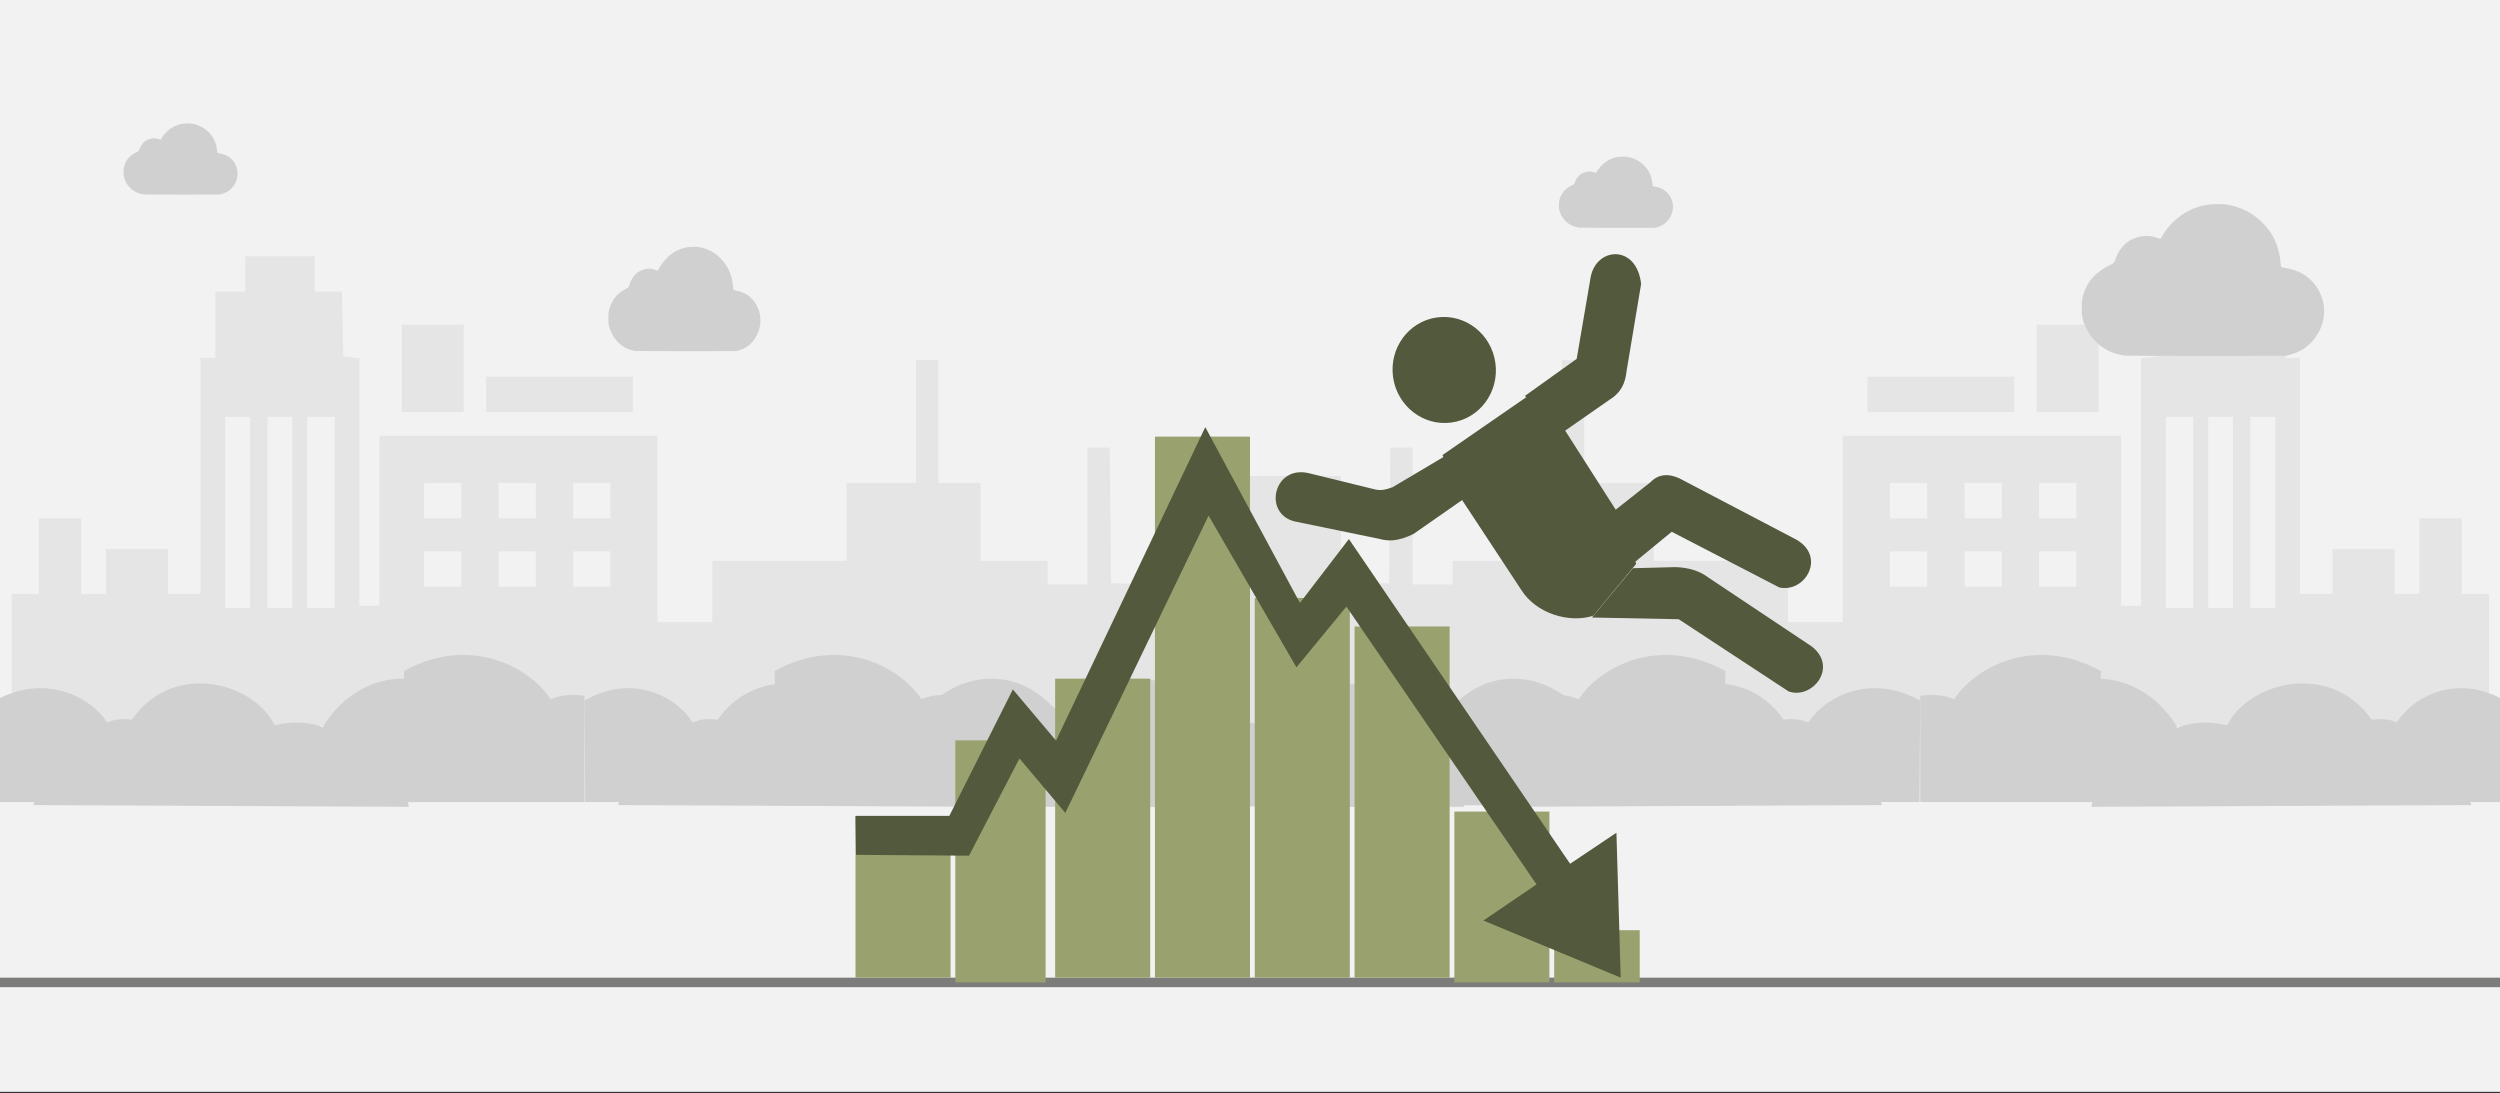 <svg width="526" height="230" xmlns="http://www.w3.org/2000/svg" xmlns:xlink="http://www.w3.org/1999/xlink" overflow="hidden"><rect width="100%" height="100%" fill="#333333" stroke="none"/><defs><clipPath id="clip0"><rect x="0" y="0" width="526" height="230"/></clipPath></defs><g clip-path="url(#clip0)"><rect x="0" y="0" width="526" height="229.667" fill="#FFFFFF"/><rect x="0" y="0" width="526" height="229.667" fill="#F2F2F2"/><path d="M0 87.919 0 76.981 4.449 76.981 8.867 76.981 8.867 61.603 8.867 46.195 22.717 46.195 36.566 46.195 36.566 61.603 36.566 76.981 42.05 76.981 47.533 76.981 47.533 73.047 47.533 69.084 52.359 68.934 57.184 68.785 57.309 54.51 57.466 40.234 59.816 40.234 62.135 40.234 62.135 54.629 62.135 69.054 66.334 69.054 70.501 69.054 70.501 66.55 70.501 64.077 77.551 64.077 84.601 64.077 84.601 55.881 84.601 47.685 89.051 47.685 93.469 47.685 93.469 34.78 93.469 21.846 95.819 21.846 98.169 21.846 98.169 34.78 98.169 47.685 105.501 47.685 112.802 47.685 112.802 55.881 112.802 64.077 126.902 64.077 141.002 64.077 141.002 70.544 141.002 76.981 146.736 76.981 152.502 76.981 152.502 57.371 152.502 37.761 181.736 37.761 210.97 37.761 210.97 55.642 210.97 73.524 213.07 73.524 215.169 73.524 215.169 47.476 215.169 21.428 216.861 21.279 218.553 21.101 218.71 14.276 218.835 7.451 221.687 7.451 224.569 7.451 224.569 3.725 224.569 0 231.87 0 239.171 0 239.171 3.725 239.171 7.451 242.304 7.451 245.438 7.451 245.438 14.395 245.438 21.369 247.004 21.369 248.571 21.369 248.571 46.195 248.571 71.021 251.986 71.021 255.37 71.021 255.37 66.312 255.37 61.603 261.888 61.603 268.437 61.603 268.437 66.312 268.437 71.021 271.037 71.021 273.638 71.021 273.638 63.093 273.638 55.136 278.087 55.136 282.537 55.136 282.537 63.093 282.537 71.021 285.388 71.021 288.271 71.021 288.271 81.958 288.271 92.896 291.937 92.896 295.572 92.896 295.572 95.876 295.572 98.857 147.801 98.857 0 98.857 0 87.919ZM226.136 53.884 226.136 33.767 223.253 33.767 220.371 33.767 220.371 53.884 220.371 74.001 223.253 74.001 226.136 74.001 226.136 53.884ZM234.471 53.884 234.471 33.767 231.87 33.767 229.269 33.767 229.269 53.884 229.269 74.001 231.87 74.001 234.471 74.001 234.471 53.884ZM243.37 53.884 243.37 33.767 240.738 33.767 238.137 33.767 238.137 53.884 238.137 74.001 240.738 74.001 243.37 74.001 243.37 53.884ZM170.236 65.805 170.236 62.08 166.32 62.08 162.403 62.08 162.403 65.805 162.403 69.531 166.32 69.531 170.236 69.531 170.236 65.805ZM185.903 65.805 185.903 62.08 181.987 62.08 178.07 62.08 178.07 65.805 178.07 69.531 181.987 69.531 185.903 69.531 185.903 65.805ZM201.57 65.805 201.57 62.08 197.654 62.08 193.737 62.08 193.737 65.805 193.737 69.531 197.654 69.531 201.57 69.531 201.57 65.805ZM170.236 51.41 170.236 47.685 166.32 47.685 162.403 47.685 162.403 51.41 162.403 55.136 166.32 55.136 170.236 55.136 170.236 51.41ZM185.903 51.41 185.903 47.685 181.987 47.685 178.07 47.685 178.07 51.41 178.07 55.136 181.987 55.136 185.903 55.136 185.903 51.41ZM201.57 51.41 201.57 47.685 197.654 47.685 193.737 47.685 193.737 51.41 193.737 55.136 197.654 55.136 201.57 55.136 201.57 51.41ZM157.703 29.058 157.703 25.333 173.119 25.333 188.535 25.333 188.535 29.058 188.535 32.783 173.119 32.783 157.703 32.783 157.703 29.058ZM193.235 23.604 193.235 14.395 199.753 14.395 206.27 14.395 206.27 23.604 206.27 32.783 199.753 32.783 193.235 32.783 193.235 23.604Z" fill="#E5E5E5" fill-rule="evenodd" transform="matrix(-1.001 0 0 1 291 53.922)"/><path d="M201 147.397C211.478 141.553 221.075 146.613 224.555 152.015 225.907 151.4 227.636 151.129 230 151.438L230 168.755 201.127 168.755Z" fill="#D0D0D0" fill-rule="evenodd"/><path d="M209 169.391C209.785 167.125 211.478 165.618 214.572 165.282 216.219 160.539 219.396 156.958 226.955 156.702 234.322 137.687 255.069 142.666 259.768 152.593 270.243 150.174 276.255 155.859 277.723 162.866 283.813 161.91 287.192 164.264 288 169.754Z" fill="#D0D0D0" fill-rule="evenodd"/><path d="M270 153.243C276.592 141.782 291.802 137.816 301.419 151.33 303.212 150.824 305.221 150.526 308 150.971L308 169.754 287.758 169.754 270.621 169.754Z" fill="#D0D0D0" fill-rule="evenodd"/><path d="M163 141.167C176.73 133.62 189.306 140.155 193.865 147.132 195.637 146.339 197.902 145.988 201 146.387L201 168.756 163.166 168.756Z" fill="#D0D0D0" fill-rule="evenodd"/><path d="M123 147.397C133.116 141.553 142.383 146.613 145.742 152.015 147.048 151.4 148.717 151.129 151 151.438L151 168.755 123.122 168.755Z" fill="#D0D0D0" fill-rule="evenodd"/><path d="M130 169.391C130.795 167.125 132.51 165.618 135.643 165.282 137.311 160.539 140.528 156.958 148.182 156.702 155.643 137.687 176.652 142.666 181.411 152.593 192.018 150.174 198.106 155.859 199.593 162.866 205.76 161.91 209.182 164.264 210 169.754Z" fill="#D0D0D0" fill-rule="evenodd"/><path d="M192 152.856C198.592 141.819 213.802 138 223.419 151.014 225.212 150.527 227.221 150.239 230 150.668L230 168.755 209.758 168.755 192.621 168.755Z" fill="#D0D0D0" fill-rule="evenodd"/><path d="M85 141.167C98.73 133.62 111.306 140.155 115.865 147.132 117.637 146.339 119.902 145.988 123 146.387L123 168.756 85.166 168.756Z" fill="#D0D0D0" fill-rule="evenodd"/><path d="M-1 147.397C9.478 141.553 19.075 146.613 22.555 152.015 23.907 151.4 25.636 151.129 28 151.438L28 168.755-0.873 168.755Z" fill="#D0D0D0" fill-rule="evenodd"/><path d="M7 169.391C7.785 167.125 9.478 165.618 12.572 165.282 14.219 160.539 17.396 156.958 24.955 156.702 32.322 137.687 53.069 142.666 57.768 152.593 68.243 150.174 74.255 155.859 75.723 162.866 81.813 161.91 85.192 164.264 86 169.754Z" fill="#D0D0D0" fill-rule="evenodd"/><path d="M68 152.856C74.592 141.819 89.802 138 99.418 151.014 101.212 150.527 103.221 150.239 106 150.668L106 168.755 85.758 168.755 68.621 168.755Z" fill="#D0D0D0" fill-rule="evenodd"/><path d="M235 141.841 235 130.903 239.456 130.903 243.88 130.903 243.88 115.525 243.88 100.117 257.75 100.117 271.62 100.117 271.62 115.525 271.62 130.903 277.111 130.903 282.602 130.903 282.602 126.969 282.602 123.005 287.435 122.856 292.267 122.707 292.393 108.432 292.549 94.156 294.903 94.156 297.225 94.156 297.225 108.551 297.225 122.976 301.43 122.976 305.603 122.976 305.603 120.472 305.603 117.998 312.664 117.998 319.724 117.998 319.724 109.803 319.724 101.607 324.18 101.607 328.604 101.607 328.604 88.702 328.604 75.767 330.958 75.767 333.311 75.767 333.311 88.702 333.311 101.607 340.654 101.607 347.965 101.607 347.965 109.803 347.965 117.998 362.086 117.998 376.206 117.998 376.206 124.466 376.206 130.903 381.949 130.903 387.723 130.903 387.723 111.293 387.723 91.682 416.999 91.682 446.276 91.682 446.276 109.564 446.276 127.446 448.379 127.446 450.481 127.446 450.481 101.398 450.481 75.35 452.175 75.201 453.87 75.022 454.027 68.198 454.152 61.373 457.008 61.373 459.895 61.373 459.895 57.647 459.895 53.922 467.206 53.922 474.517 53.922 474.517 57.647 474.517 61.373 477.655 61.373 480.793 61.373 480.793 68.317 480.793 75.291 482.362 75.291 483.931 75.291 483.931 100.117 483.931 124.943 487.352 124.943 490.74 124.943 490.74 120.234 490.74 115.525 497.267 115.525 503.826 115.525 503.826 120.234 503.826 124.943 506.43 124.943 509.035 124.943 509.035 117.015 509.035 109.058 513.49 109.058 517.946 109.058 517.946 117.015 517.946 124.943 520.802 124.943 523.689 124.943 523.689 135.88 523.689 146.818 527.36 146.818 531 146.818 531 149.798 531 152.779 383.016 152.779 235 152.779 235 141.841ZM461.464 107.806 461.464 87.689 458.577 87.689 455.69 87.689 455.69 107.806 455.69 127.923 458.577 127.923 461.464 127.923 461.464 107.806ZM469.811 107.806 469.811 87.689 467.206 87.689 464.602 87.689 464.602 107.806 464.602 127.923 467.206 127.923 469.811 127.923 469.811 107.806ZM478.722 107.806 478.722 87.689 476.086 87.689 473.482 87.689 473.482 107.806 473.482 127.923 476.086 127.923 478.722 127.923 478.722 107.806ZM405.483 119.727 405.483 116.002 401.561 116.002 397.638 116.002 397.638 119.727 397.638 123.452 401.561 123.452 405.483 123.452 405.483 119.727ZM421.173 119.727 421.173 116.002 417.25 116.002 413.328 116.002 413.328 119.727 413.328 123.452 417.25 123.452 421.173 123.452 421.173 119.727ZM436.862 119.727 436.862 116.002 432.94 116.002 429.018 116.002 429.018 119.727 429.018 123.452 432.94 123.452 436.862 123.452 436.862 119.727ZM405.483 105.332 405.483 101.607 401.561 101.607 397.638 101.607 397.638 105.332 397.638 109.058 401.561 109.058 405.483 109.058 405.483 105.332ZM421.173 105.332 421.173 101.607 417.25 101.607 413.328 101.607 413.328 105.332 413.328 109.058 417.25 109.058 421.173 109.058 421.173 105.332ZM436.862 105.332 436.862 101.607 432.94 101.607 429.018 101.607 429.018 105.332 429.018 109.058 432.94 109.058 436.862 109.058 436.862 105.332ZM392.932 82.98 392.932 79.254 408.37 79.254 423.809 79.254 423.809 82.98 423.809 86.705 408.37 86.705 392.932 86.705 392.932 82.98ZM428.516 77.526 428.516 68.317 435.042 68.317 441.569 68.317 441.569 77.526 441.569 86.705 435.042 86.705 428.516 86.705 428.516 77.526Z" fill="#E5E5E5" fill-rule="evenodd"/><path d="M0 2.607C10.102-3.237 19.355 1.823 22.709 7.225 24.014 6.61 25.68 6.339 27.959 6.648L27.959 23.965 0.122 23.965Z" fill="#D0D0D0" fill-rule="evenodd" transform="matrix(-1.001 0 0 1 325 144.79)"/><path d="M0 25.6C0.794 23.333 2.506 21.826 5.635 21.491 7.3 16.748 10.513 13.166 18.155 12.91 25.606-6.105 46.584-1.126 51.337 8.802 61.928 6.382 68.008 12.067 69.492 19.074 75.651 18.119 79.067 20.472 79.884 25.962Z" fill="#D0D0D0" fill-rule="evenodd" transform="matrix(-1.001 0 0 1 318 143.792)"/><path d="M0 10.45C6.582-1.011 21.77-4.977 31.373 8.537 33.164 8.031 35.17 7.733 37.945 8.178L37.945 26.961 17.732 26.961 0.62 26.961Z" fill="#D0D0D0" fill-rule="evenodd" transform="matrix(-1.001 0 0 1 256 142.793)"/><path d="M0 3.367C13.71-4.181 26.267 2.354 30.82 9.332 32.59 8.538 34.852 8.188 37.945 8.586L37.945 30.955 0.166 30.955Z" fill="#D0D0D0" fill-rule="evenodd" transform="matrix(-1.001 0 0 1 363 137.8)"/><path d="M0 2.607C10.463-3.237 20.046 1.823 23.52 7.225 24.871 6.61 26.597 6.339 28.958 6.648L28.958 23.965 0.126 23.965Z" fill="#D0D0D0" fill-rule="evenodd" transform="matrix(-1.001 0 0 1 404 144.79)"/><path d="M0 25.6C0.784 23.333 2.475 21.826 5.564 21.491 7.209 16.748 10.381 13.166 17.929 12.91 25.286-6.105 46.002-1.126 50.695 8.802 61.154 6.382 67.158 12.067 68.623 19.074 74.705 18.119 78.079 20.472 78.886 25.962Z" fill="#D0D0D0" fill-rule="evenodd" transform="matrix(-1.001 0 0 1 396 143.792)"/><path d="M0 10.063C6.582-0.974 21.77-4.793 31.373 8.22 33.164 7.734 35.17 7.446 37.945 7.875L37.945 25.962 17.732 25.962 0.62 25.962Z" fill="#D0D0D0" fill-rule="evenodd" transform="matrix(-1.001 0 0 1 335 142.793)"/><path d="M0 3.367C13.71-4.181 26.267 2.354 30.82 9.332 32.59 8.538 34.852 8.188 37.945 8.586L37.945 30.955 0.166 30.955Z" fill="#D0D0D0" fill-rule="evenodd" transform="matrix(-1.001 0 0 1 442 137.8)"/><path d="M0 2.607C10.102-3.237 19.355 1.823 22.709 7.225 24.014 6.61 25.68 6.339 27.959 6.648L27.959 23.965 0.122 23.965Z" fill="#D0D0D0" fill-rule="evenodd" transform="matrix(-1.001 0 0 1 527 144.79)"/><path d="M0 25.6C0.794 23.333 2.506 21.826 5.635 21.491 7.3 16.748 10.513 13.166 18.155 12.91 25.606-6.105 46.584-1.126 51.337 8.802 61.928 6.382 68.008 12.067 69.492 19.074 75.651 18.119 79.067 20.472 79.884 25.962Z" fill="#D0D0D0" fill-rule="evenodd" transform="matrix(-1.001 0 0 1 520 143.792)"/><path d="M0 10.063C6.582-0.974 21.77-4.793 31.373 8.22 33.164 7.734 35.17 7.446 37.945 7.875L37.945 25.962 17.732 25.962 0.62 25.962Z" fill="#D0D0D0" fill-rule="evenodd" transform="matrix(-1.001 0 0 1 458 142.793)"/><path d="M447.016 74.808C442.875 74.294 439.563 71.51 438.311 67.491 438.043 66.63 438.006 66.318 438 64.895 437.995 63.588 438.042 63.092 438.244 62.306 438.995 59.391 440.787 57.31 443.822 55.828 444.266 55.611 444.686 55.367 444.755 55.285 444.824 55.204 444.992 54.81 445.128 54.412 445.731 52.65 447.012 51.118 448.466 50.421 450.493 49.451 452.302 49.392 454.41 50.228 454.557 50.286 454.662 50.19 454.855 49.821 455.71 48.182 457.502 46.224 459.122 45.161 461.292 43.735 463.395 43.055 465.945 42.956 467.847 42.882 469.004 43.029 470.618 43.552 472.661 44.213 474.323 45.213 475.881 46.717 478.228 48.983 479.546 51.824 479.827 55.222 479.899 56.094 479.934 56.205 480.149 56.25 480.282 56.277 480.828 56.382 481.362 56.483 484.242 57.027 486.435 58.566 487.81 61.008 489.545 64.088 489.374 67.743 487.354 70.706 485.959 72.754 484.27 73.961 481.876 74.621L480.962 74.874 464.389 74.89C455.27 74.899 447.456 74.862 447.016 74.808Z" fill="#D0D0D0" fill-rule="evenodd"/><path d="M332.243 47.891C330.294 47.651 328.735 46.345 328.147 44.462 328.02 44.058 328.003 43.912 328 43.245 327.998 42.632 328.02 42.399 328.115 42.031 328.468 40.665 329.311 39.689 330.74 38.995 330.949 38.893 331.146 38.779 331.179 38.74 331.211 38.702 331.29 38.518 331.355 38.331 331.638 37.505 332.241 36.787 332.925 36.46 333.879 36.005 334.73 35.978 335.722 36.369 335.791 36.397 335.841 36.352 335.932 36.179 336.334 35.41 337.178 34.493 337.94 33.994 338.961 33.326 339.95 33.007 341.151 32.961 342.046 32.926 342.59 32.995 343.35 33.24 344.311 33.55 345.093 34.019 345.826 34.724 346.931 35.786 347.551 37.118 347.683 38.711 347.717 39.119 347.734 39.171 347.835 39.192 347.897 39.205 348.154 39.254 348.406 39.302 349.761 39.557 350.793 40.278 351.44 41.423 352.257 42.866 352.176 44.58 351.226 45.969 350.569 46.928 349.774 47.494 348.648 47.804L348.217 47.922 340.418 47.93C336.127 47.934 332.45 47.917 332.243 47.891Z" fill="#D0D0D0" fill-rule="evenodd"/><path d="M133.657 73.835C131.059 73.482 128.981 71.568 128.195 68.805 128.027 68.213 128.003 67.998 128 67.02 127.997 66.122 128.027 65.781 128.153 65.241 128.624 63.237 129.748 61.806 131.653 60.787 131.932 60.638 132.195 60.47 132.238 60.414 132.282 60.358 132.387 60.087 132.473 59.813 132.851 58.602 133.654 57.548 134.567 57.07 135.839 56.402 136.974 56.362 138.296 56.937 138.389 56.977 138.455 56.91 138.575 56.657 139.112 55.53 140.237 54.184 141.253 53.453 142.615 52.473 143.934 52.006 145.534 51.937 146.727 51.886 147.453 51.987 148.466 52.347 149.748 52.802 150.791 53.489 151.768 54.523 153.241 56.081 154.068 58.034 154.245 60.37 154.29 60.97 154.312 61.046 154.447 61.077 154.53 61.096 154.872 61.168 155.208 61.237 157.014 61.611 158.391 62.669 159.253 64.348 160.342 66.465 160.234 68.978 158.967 71.016 158.092 72.423 157.032 73.253 155.53 73.707L154.957 73.88 144.558 73.892C138.836 73.898 133.933 73.873 133.657 73.835Z" fill="#D0D0D0" fill-rule="evenodd"/><path d="M30.243 40.901C28.294 40.661 26.735 39.355 26.146 37.472 26.02 37.068 26.003 36.922 26 36.255 25.998 35.642 26.02 35.41 26.115 35.041 26.468 33.675 27.311 32.699 28.74 32.005 28.949 31.903 29.146 31.789 29.179 31.75 29.211 31.712 29.29 31.528 29.355 31.341 29.638 30.515 30.241 29.797 30.925 29.47 31.879 29.015 32.73 28.988 33.722 29.38 33.791 29.407 33.841 29.362 33.931 29.189 34.334 28.421 35.178 27.503 35.94 27.004 36.961 26.336 37.95 26.017 39.151 25.971 40.045 25.936 40.59 26.005 41.35 26.25 42.311 26.56 43.093 27.029 43.826 27.734 44.931 28.796 45.551 30.128 45.683 31.721 45.717 32.13 45.734 32.181 45.835 32.202 45.897 32.215 46.154 32.264 46.406 32.312 47.761 32.567 48.793 33.288 49.44 34.433 50.257 35.877 50.176 37.59 49.226 38.979 48.569 39.939 47.774 40.505 46.648 40.814L46.217 40.932 38.418 40.94C34.127 40.944 30.45 40.927 30.243 40.901Z" fill="#D0D0D0" fill-rule="evenodd"/><path d="M0 206.7 526 206.701" stroke="#7C7C7B" stroke-width="2" stroke-miterlimit="8" fill="none" fill-rule="evenodd"/><rect x="180" y="171.751" width="20" height="33.951" fill="#99A26F"/><rect x="201" y="155.774" width="19" height="50.926" fill="#99A26F"/><rect x="222" y="142.793" width="20" height="62.909" fill="#99A26F"/><rect x="243" y="91.867" width="20" height="113.835" fill="#99A26F"/><rect x="264" y="125.818" width="20" height="79.884" fill="#99A26F"/><rect x="285" y="131.809" width="20" height="73.893" fill="#99A26F"/><rect x="306" y="170.753" width="20" height="35.948" fill="#99A26F"/><rect x="327" y="195.716" width="18" height="10.984" fill="#99A26F"/><path d="M180 171.664 180.104 179.861 203.88 180.035 214.498 159.577 224.14 171.039 254.286 108.486 272.771 140.405 283.284 127.624 323.281 186.078 312.107 193.685 341 205.702 340.095 175.207 330.348 181.737 283.806 113.418 273.502 126.86 253.59 89.87 222.191 155.826 213.105 145.059 199.738 171.664 180 171.664Z" fill="#52593C" fill-rule="evenodd"/><path d="M293.099 79.319C292.26 73.212 296.399 67.602 302.345 66.787 308.29 65.972 313.79 70.262 314.629 76.369 315.468 82.475 311.329 88.086 305.383 88.901 299.438 89.715 293.938 85.425 293.099 79.319Z" fill="#52593C" fill-rule="evenodd"/><path d="M321.796 83.106 303.503 95.739 307.35 104.788 320.068 124.102C323.213 129.136 330.254 131.179 335.237 129.544L344.253 118.632 340.184 107.609 328.895 89.954 321.796 83.106Z" fill="#52593C" fill-rule="evenodd"/><path d="M304.506 95.678 293.004 102.507C291.899 102.859 290.722 103.42 288.891 102.871L275.394 99.566C268.025 97.774 265.661 107.955 272.321 109.694L290.131 113.358C292.215 113.923 294.071 113.919 297.369 112.367L308.356 104.707 304.506 95.678Z" fill="#52593C" fill-rule="evenodd"/><path d="M320.84 83.301 331.735 75.504 334.678 58.289C335.863 51.973 344.334 51.312 345.291 59.737L342.216 78.171C341.979 80.455 341.168 82.567 338.627 84.116L328.528 91.153 320.84 83.301Z" fill="#52593C" fill-rule="evenodd"/><path d="M343.556 119.552 352.539 119.32C355.203 119.405 357.55 120.085 359.398 121.482L381.172 136.001C386.83 140.378 381.312 147.235 376.314 145.469L353.195 130.283 334.942 129.928 343.556 119.552Z" fill="#52593C" fill-rule="evenodd"/><path d="M343.313 118.795 351.728 111.886 374.369 123.6C379.843 124.802 384.291 117.085 377.89 113.507L354.039 101.009C352.297 99.996 349.474 99.131 347.287 101.433L339.246 107.79 343.313 118.795Z" fill="#52593C" fill-rule="evenodd"/></g></svg>